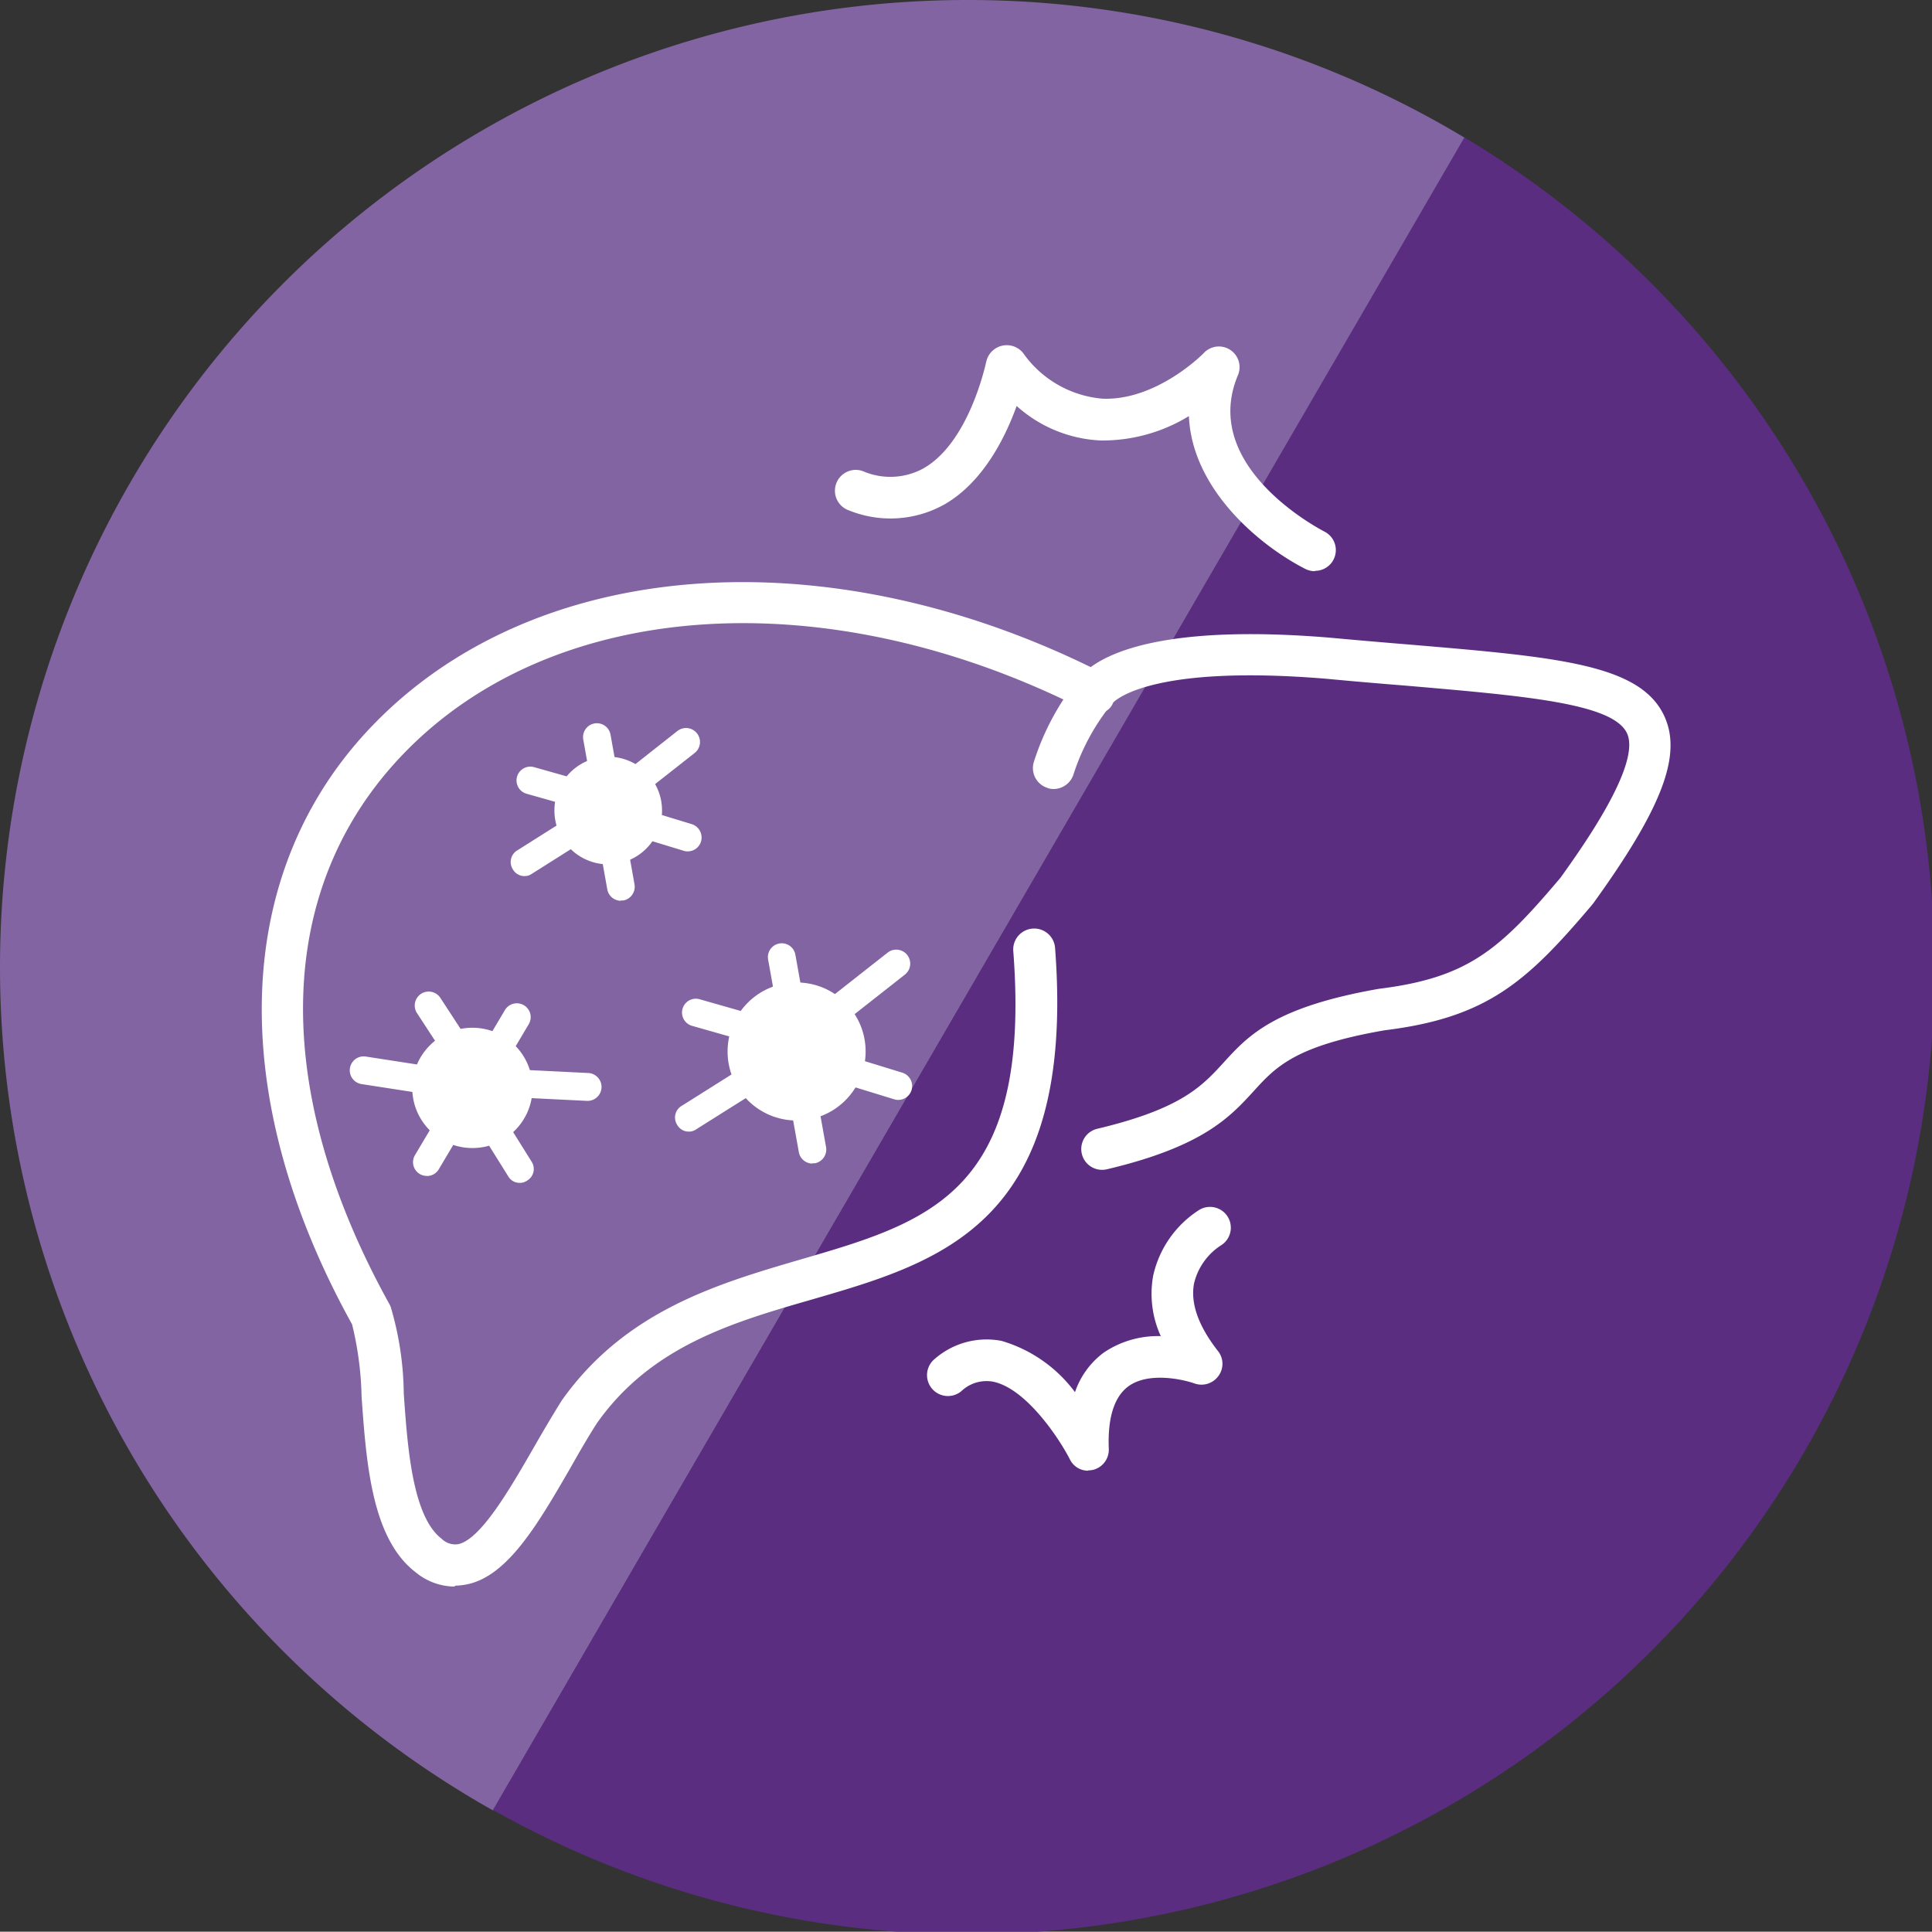 <svg id="RSV_liver_disease" xmlns="http://www.w3.org/2000/svg" xmlns:xlink="http://www.w3.org/1999/xlink" width="115.01" height="114.991" viewBox="0 0 115.01 114.991">
  <rect x="0" y="0" width="115.01" height="114.991" fill="#333333" stroke="none"/>
  <defs>
    <clipPath id="clip-path">
      <rect id="Rectangle_2561" data-name="Rectangle 2561" width="115.01" height="114.991" fill="none"/>
    </clipPath>
  </defs>
  <g id="Group_41759" data-name="Group 41759" clip-path="url(#clip-path)">
    <path id="Path_3424" data-name="Path 3424" d="M57.58,0h0A57.586,57.586,0,0,0,29.346,107.772l9.217-15.889L49.8,72.545,87.19,8.2A57.355,57.355,0,0,0,57.58,0" fill="#8264a2"/>
  </g>
  <g id="Group_41760" data-name="Group 41760" clip-path="url(#clip-path)">
    <path id="Path_3425" data-name="Path 3425" d="M36.03,45.5,24.8,64.834,15.58,80.723a57.578,57.578,0,0,0,85.8-50.173" transform="translate(13.785 27.03)" fill="#5a2d81"/>
    <path id="Path_3426" data-name="Path 3426" d="M101.366,53.721A57.547,57.547,0,0,0,73.4,4.34L15.57,103.913,68.288,75.566" transform="translate(13.776 3.84)" fill="#5a2d81"/>
  </g>
  <ellipse id="Ellipse_283" data-name="Ellipse 283" cx="4.109" cy="4.109" rx="4.109" ry="4.109" transform="translate(43.312 58.485)" fill="#fff"/>
  <ellipse id="Ellipse_284" data-name="Ellipse 284" cx="3.204" cy="3.204" rx="3.204" ry="3.204" transform="translate(33.003 45.046)" fill="#fff"/>
  <ellipse id="Ellipse_285" data-name="Ellipse 285" cx="3.581" cy="3.581" rx="3.581" ry="3.581" transform="translate(24.54 61.18)" fill="#fff"/>
  <path id="Path_3427" data-name="Path 3427" d="M26.665,34.651a.794.794,0,0,1-.641-.32.835.835,0,0,1,.132-1.169l3.788-2.978a.832.832,0,1,1,1.037,1.3l-3.788,2.978a.868.868,0,0,1-.509.17Z" transform="translate(22.867 26.548)" fill="#fff"/>
  <path id="Path_3428" data-name="Path 3428" d="M30.917,36.181a.753.753,0,0,1-.245-.038l-4.6-1.414a.829.829,0,1,1,.49-1.583l4.6,1.414a.835.835,0,0,1,.547,1.037A.825.825,0,0,1,30.917,36.181Z" transform="translate(22.554 29.296)" fill="#fff"/>
  <path id="Path_3429" data-name="Path 3429" d="M27,34.516a.663.663,0,0,1-.226-.038l-4.637-1.319a.823.823,0,0,1,.452-1.583L27.23,32.9a.825.825,0,0,1,.565,1.018A.843.843,0,0,1,27,34.516Z" transform="translate(19.06 27.908)" fill="#fff"/>
  <path id="Path_3430" data-name="Path 3430" d="M26.444,39.746a.827.827,0,0,1-.81-.679l-.848-4.731a.824.824,0,0,1,1.621-.3l.848,4.731a.834.834,0,0,1-.66.961h-.151Z" transform="translate(21.92 29.52)" fill="#fff"/>
  <path id="Path_3431" data-name="Path 3431" d="M22.148,37.721a.783.783,0,0,1-.7-.4.806.806,0,0,1,.264-1.131l4.071-2.563a.821.821,0,1,1,.867,1.395l-4.071,2.563A.733.733,0,0,1,22.148,37.721Z" transform="translate(18.865 29.642)" fill="#fff"/>
  <path id="Path_3432" data-name="Path 3432" d="M25.924,36.176a.827.827,0,0,1-.81-.679l-.848-4.731a.824.824,0,0,1,1.621-.3l.848,4.731a.834.834,0,0,1-.66.961h-.151Z" transform="translate(21.46 26.361)" fill="#fff"/>
  <path id="Path_3433" data-name="Path 3433" d="M20.475,26.992a.794.794,0,0,1-.641-.32.835.835,0,0,1,.132-1.169l2.94-2.318a.832.832,0,1,1,1.037,1.3L21,26.8a.868.868,0,0,1-.509.17Z" transform="translate(17.39 20.354)" fill="#fff"/>
  <path id="Path_3434" data-name="Path 3434" d="M23.789,28.181a.753.753,0,0,1-.245-.038L19.963,27.05a.829.829,0,1,1,.49-1.583l3.581,1.093a.835.835,0,0,1,.547,1.037.825.825,0,0,1-.792.584Z" transform="translate(17.148 22.501)" fill="#fff"/>
  <path id="Path_3435" data-name="Path 3435" d="M20.738,26.885a.663.663,0,0,1-.226-.038l-3.6-1.018a.823.823,0,1,1,.452-1.583l3.6,1.018a.825.825,0,0,1,.565,1.018A.843.843,0,0,1,20.738,26.885Z" transform="translate(14.433 21.422)" fill="#fff"/>
  <path id="Path_3436" data-name="Path 3436" d="M20.306,30.959a.827.827,0,0,1-.81-.679l-.66-3.694a.824.824,0,0,1,1.621-.3l.66,3.694a.834.834,0,0,1-.66.961h-.151Z" transform="translate(16.655 22.663)" fill="#fff"/>
  <path id="Path_3437" data-name="Path 3437" d="M16.958,29.385a.783.783,0,0,1-.7-.4.806.806,0,0,1,.264-1.131l3.166-2a.821.821,0,1,1,.867,1.395l-3.166,2A.733.733,0,0,1,16.958,29.385Z" transform="translate(14.273 22.767)" fill="#fff"/>
  <path id="Path_3438" data-name="Path 3438" d="M19.9,28.189a.827.827,0,0,1-.81-.679l-.66-3.694a.824.824,0,0,1,1.621-.3l.66,3.694a.834.834,0,0,1-.66.961H19.9Z" transform="translate(16.292 20.212)" fill="#fff"/>
  <path id="Path_3439" data-name="Path 3439" d="M20.923,35.646h-.038l-4.2-.207a.838.838,0,0,1-.792-.867.864.864,0,0,1,.867-.792l4.2.207a.83.83,0,0,1-.038,1.659Z" transform="translate(14.059 29.888)" fill="#fff"/>
  <path id="Path_3440" data-name="Path 3440" d="M17.852,39.809a.783.783,0,0,1-.7-.4l-2.224-3.562a.821.821,0,0,1,1.395-.867l2.224,3.562a.8.8,0,0,1-.264,1.131A.733.733,0,0,1,17.852,39.809Z" transform="translate(13.096 30.606)" fill="#fff"/>
  <path id="Path_3441" data-name="Path 3441" d="M16.22,36.484a.853.853,0,0,1-.7-.377l-2.3-3.525a.831.831,0,0,1,1.395-.9l2.3,3.525a.83.83,0,0,1-.245,1.15.791.791,0,0,1-.452.132Z" transform="translate(11.581 27.693)" fill="#fff"/>
  <path id="Path_3442" data-name="Path 3442" d="M13.865,39.614a.818.818,0,0,1-.7-1.244l2.149-3.619a.824.824,0,1,1,1.414.848l-2.149,3.619a.812.812,0,0,1-.716.4Z" transform="translate(11.542 30.387)" fill="#fff"/>
  <path id="Path_3443" data-name="Path 3443" d="M16.029,35.654H15.9l-4.147-.641A.829.829,0,1,1,12,33.373l4.147.641a.842.842,0,0,1,.7.942A.812.812,0,0,1,16.029,35.654Z" transform="translate(9.774 29.522)" fill="#fff"/>
  <path id="Path_3444" data-name="Path 3444" d="M15.565,36.954a.818.818,0,0,1-.7-1.244l2.149-3.619a.824.824,0,0,1,1.414.848l-2.149,3.619a.812.812,0,0,1-.716.4Z" transform="translate(13.046 28.034)" fill="#fff"/>
  <path id="Path_3445" data-name="Path 3445" d="M38.873,53.82a1.2,1.2,0,0,1-1.093-.679c-.584-1.15-2.563-4.2-4.561-4.618a2.173,2.173,0,0,0-1.9.565,1.245,1.245,0,1,1-1.583-1.922,4.7,4.7,0,0,1,3.977-1.074,8.383,8.383,0,0,1,4.373,3.053A4.9,4.9,0,0,1,39.8,46.789a5.75,5.75,0,0,1,3.393-.98,6.055,6.055,0,0,1-.452-3.6,6.246,6.246,0,0,1,2.752-3.92,1.238,1.238,0,1,1,1.263,2.13A3.715,3.715,0,0,0,45.168,42.7c-.207,1.169.264,2.507,1.432,4a1.216,1.216,0,0,1,.019,1.489,1.243,1.243,0,0,1-1.432.433c-.7-.245-2.752-.7-3.939.188-.829.622-1.225,1.866-1.15,3.713a1.236,1.236,0,0,1-.924,1.244,1.858,1.858,0,0,1-.32.038Z" transform="translate(25.907 33.729)" fill="#fff"/>
  <path id="Path_3446" data-name="Path 3446" d="M54.932,24.357a1.241,1.241,0,0,1-.565-.132c-2.639-1.338-6.748-4.693-6.936-9.1a9.85,9.85,0,0,1-5.259,1.451,8.021,8.021,0,0,1-4.995-2.054c-.679,1.885-2,4.542-4.3,5.862a6.584,6.584,0,0,1-5.673.358,1.24,1.24,0,1,1,.829-2.337,4.1,4.1,0,0,0,3.6-.17c2.752-1.564,3.713-6.3,3.732-6.333a1.25,1.25,0,0,1,2.186-.547,6.443,6.443,0,0,0,4.731,2.733c3.242.132,6.031-2.7,6.05-2.733a1.231,1.231,0,0,1,2.017,1.338C48.071,18.118,55.177,21.831,55.5,22a1.235,1.235,0,0,1-.565,2.337Z" transform="translate(23.343 9.645)" fill="#fff"/>
  <path id="Path_3447" data-name="Path 3447" d="M19.713,78.18a3.687,3.687,0,0,1-2.281-.848c-2.62-2-2.94-6.5-3.223-10.461a19.6,19.6,0,0,0-.565-4.3C6.067,48.89,6.519,35.565,14.869,26.914c9.594-9.952,26.689-11.309,42.747-3.468,1.451-1.074,5.127-2.507,14.23-1.753,1.64.151,3.185.283,4.618.4,8.953.754,13.872,1.169,15.3,4.278,1.055,2.3-.113,5.428-4.222,11.12-.019.019-.038.057-.057.075-3.92,4.637-6.276,6.748-12.383,7.5-5.315.924-6.465,2.167-7.784,3.619-1.414,1.546-3.016,3.3-8.745,4.655a1.239,1.239,0,1,1-.565-2.413c4.995-1.187,6.22-2.526,7.5-3.92,1.489-1.64,3.035-3.317,9.254-4.41,5.334-.66,7.2-2.337,10.819-6.616,1.225-1.715,4.825-6.729,3.958-8.595-.829-1.791-6.05-2.224-13.269-2.846-1.432-.113-2.978-.245-4.618-.4-10.008-.829-12.4,1.112-12.7,1.414a.976.976,0,0,1-.641.6,1.25,1.25,0,0,1-1-.132C42.01,18.244,25.688,19.28,16.7,28.61c-7.671,7.954-7.973,19.9-.81,32.8a.919.919,0,0,1,.057.132,18.734,18.734,0,0,1,.773,5.127c.226,3.28.528,7.351,2.262,8.67a1.145,1.145,0,0,0,.961.32c1.357-.264,3.11-3.317,4.523-5.767.528-.924,1.093-1.885,1.659-2.789,3.788-5.353,9.311-6.955,14.192-8.387,7.709-2.243,13.8-4,12.685-18.4a1.248,1.248,0,0,1,2.488-.188c1.263,16.4-6.729,18.716-14.456,20.959-4.712,1.357-9.575,2.771-12.817,7.37-.509.792-1.055,1.734-1.564,2.639-1.922,3.317-3.732,6.465-6.182,6.955a4.165,4.165,0,0,1-.66.075Z" transform="translate(7.315 16.267)" fill="#fff"/>
  <path id="Path_3448" data-name="Path 3448" d="M33.861,28.2a.984.984,0,0,1-.4-.075,1.236,1.236,0,0,1-.773-1.564,15.2,15.2,0,0,1,2.658-4.938A1.241,1.241,0,0,1,37.2,23.281a12.924,12.924,0,0,0-2.168,4.071,1.252,1.252,0,0,1-1.169.848Z" transform="translate(28.865 18.769)" fill="#fff"/>
</svg>
